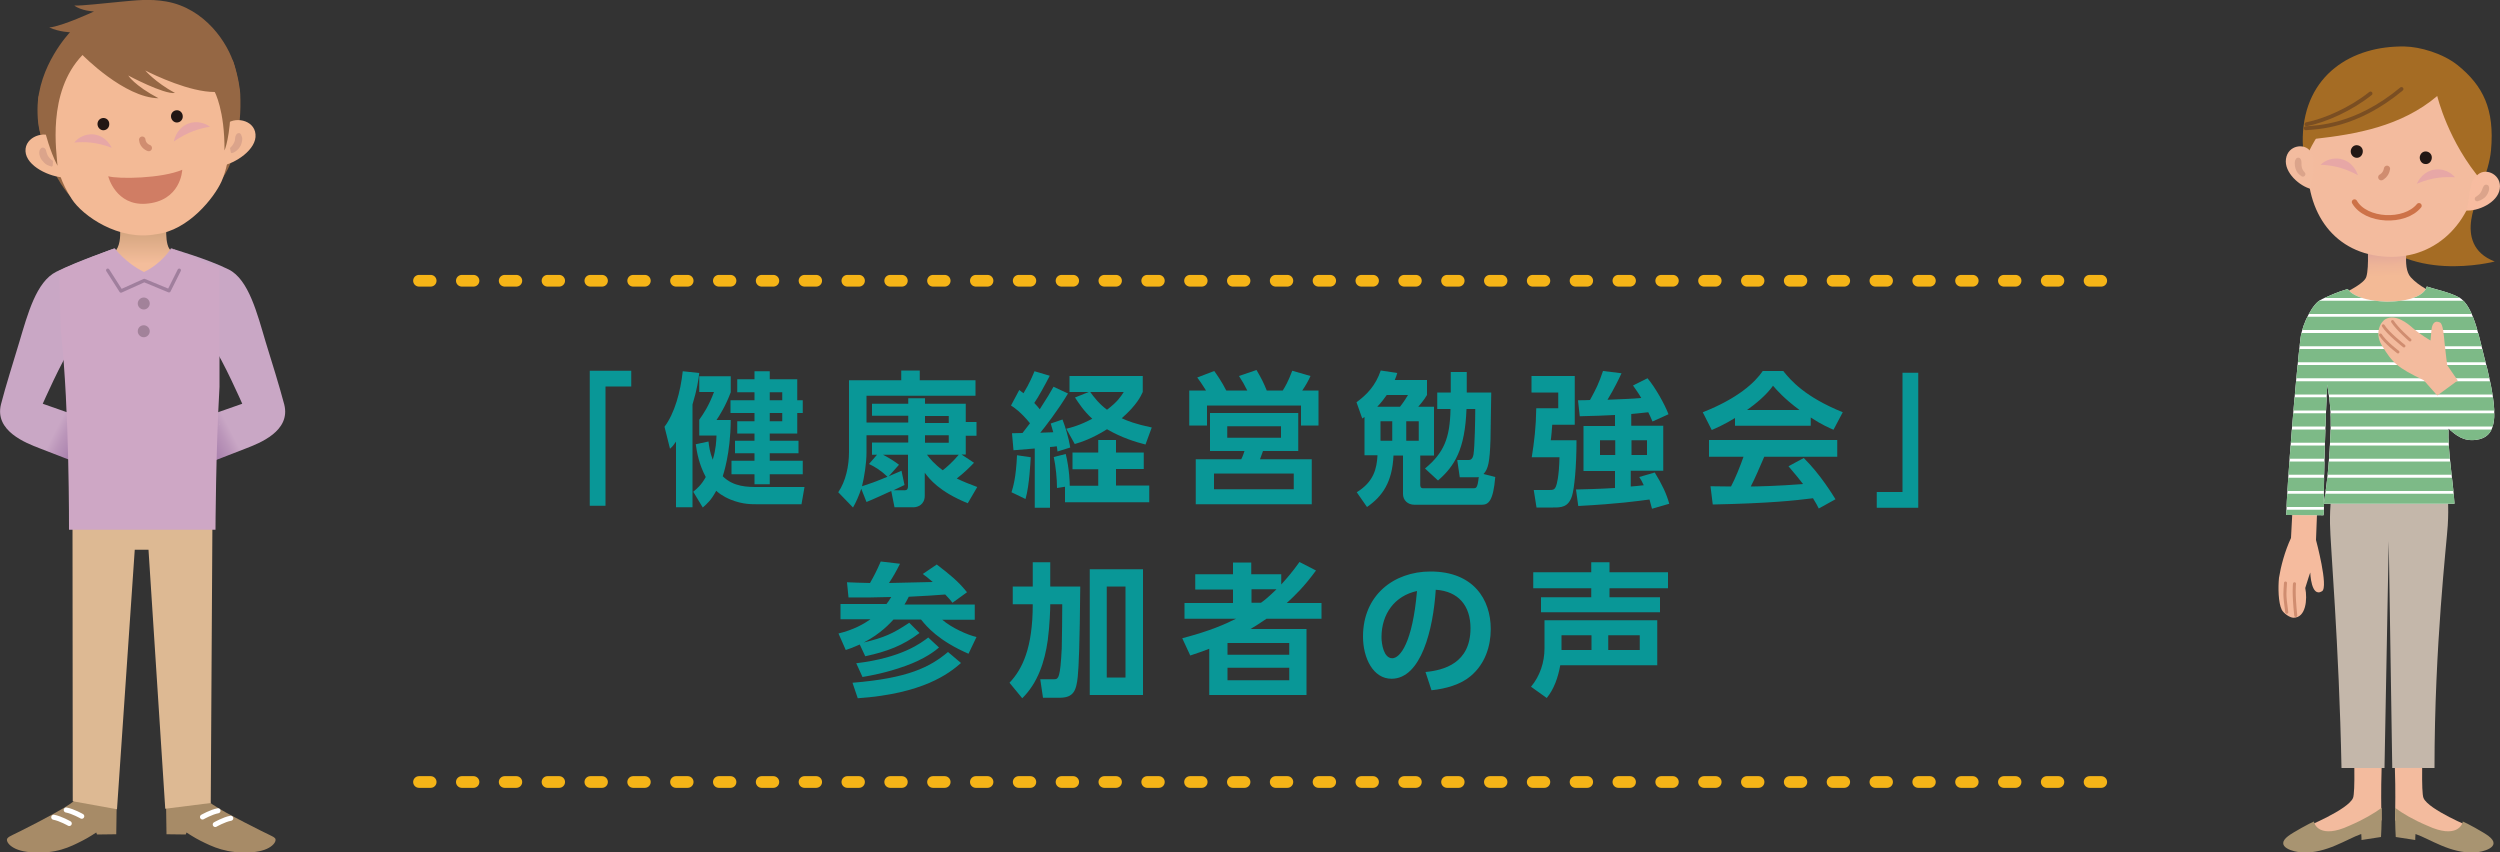 <?xml version="1.0" encoding="utf-8"?>
<!-- Generator: Adobe Illustrator 28.0.0, SVG Export Plug-In . SVG Version: 6.00 Build 0)  -->
<svg version="1.1" id="レイヤー_1" xmlns="http://www.w3.org/2000/svg" xmlns:xlink="http://www.w3.org/1999/xlink" x="0px"
	 y="0px" viewBox="0 0 1000 341" style="enable-background:new 0 0 1000 341;" xml:space="preserve">
<rect x="0" y="0" width="1000" height="341" fill="#333333" stroke="none"/>
<style type="text/css">
	.st0{fill:url(#SVGID_1_);}
	.st1{fill:url(#SVGID_00000080191091360083063840000016561433783168605095_);}
	.st2{fill:#A78B67;}
	.st3{fill:none;stroke:#FFFFFF;stroke-width:2.021;stroke-linecap:round;stroke-linejoin:round;stroke-miterlimit:10;}
	.st4{fill:#DDB993;}
	.st5{fill:url(#SVGID_00000067205937708951409890000018332744284471092610_);}
	.st6{fill:#CEA7C5;}
	.st7{fill:#A2829A;}
	.st8{fill:none;stroke:#A07F9D;stroke-width:1.365;stroke-linecap:round;stroke-linejoin:round;stroke-miterlimit:10;}
	.st9{fill:#C9A7C5;}
	.st10{fill:#956744;}
	.st11{fill:#F3BA96;}
	.st12{fill:#DBA48B;}
	.st13{fill:none;stroke:#D08D70;stroke-width:2.59;stroke-linecap:round;stroke-linejoin:round;}
	.st14{fill:#221714;}
	.st15{fill:#E7A7A6;}
	.st16{fill:#D07D64;}
	.st17{fill:#A56C24;}
	.st18{fill:#F5BB9E;}
	.st19{fill:none;stroke:#D08D70;stroke-width:1.218;stroke-linecap:round;stroke-linejoin:round;}
	.st20{fill:#F3BB9E;}
	.st21{fill:#A89471;}
	.st22{fill:url(#SVGID_00000118371102153088977360000012205246210333947548_);}
	.st23{fill:#C4B7AA;}
	.st24{clip-path:url(#SVGID_00000136376106263817293010000001971581403481984397_);}
	.st25{fill:#FFFFFF;}
	.st26{fill:#7DBA87;}
	.st27{fill:none;stroke:#D08D70;stroke-width:1.165;stroke-linecap:round;stroke-linejoin:round;}
	.st28{fill:none;stroke:#7A4E22;stroke-width:1.556;stroke-linecap:round;stroke-linejoin:round;stroke-miterlimit:10;}
	.st29{fill:none;stroke:#D08D70;stroke-width:2.482;stroke-linecap:round;stroke-linejoin:round;}
	.st30{fill:#F3BC9F;}
	.st31{fill:#F7BCA0;}
	.st32{fill:none;stroke:#CD7248;stroke-width:2.157;stroke-linecap:round;stroke-linejoin:round;stroke-miterlimit:10;}
	.st33{fill:#099797;}
	
		.st34{fill:none;stroke:#F5B417;stroke-width:4.673;stroke-linecap:round;stroke-linejoin:round;stroke-miterlimit:10;stroke-dasharray:4.673,12.461;}
</style>
<g>
	<g>
		<g>
			<g>
				<g>
					
						<linearGradient id="SVGID_1_" gradientUnits="userSpaceOnUse" x1="-1553.746" y1="40.898" x2="-1563.977" y2="33.509" gradientTransform="matrix(-0.989 -0.149 -0.149 0.989 -1464.515 -123.108)">
						<stop  offset="0" style="stop-color:#A87FAC"/>
						<stop  offset="0.293" style="stop-color:#AD85B0"/>
						<stop  offset="0.694" style="stop-color:#BB96BA"/>
						<stop  offset="1" style="stop-color:#C9A7C5"/>
					</linearGradient>
					<path class="st0" d="M106.3,136.9c-3.4-11.4-6.8-25.1-14.8-29.1c-8.6-4.3-22.5-8.2-23.1-8.5c0,0,16.8,7.4,16.6,38.8
						c4.2,5.9,11.9,23.4,11.9,23.4l-17.4,6.1L78.7,187c0,0,4.7-1.8,19.6-7.6c5.4-2.1,18.1-6.9,15.4-17.6
						C111.8,154.6,108.6,144.3,106.3,136.9z"/>
				</g>
				<g>
					
						<linearGradient id="SVGID_00000000209823524507406290000004846812315936401064_" gradientUnits="userSpaceOnUse" x1="54.322" y1="282.984" x2="44.144" y2="275.633" gradientTransform="matrix(0.989 -0.149 0.149 0.989 -47.485 -123.108)">
						<stop  offset="0" style="stop-color:#A87FAC"/>
						<stop  offset="0.293" style="stop-color:#AD85B0"/>
						<stop  offset="0.694" style="stop-color:#BB96BA"/>
						<stop  offset="1" style="stop-color:#C9A7C5"/>
					</linearGradient>
					<path style="fill:url(#SVGID_00000000209823524507406290000004846812315936401064_);" d="M7.7,136.9
						c3.4-11.4,6.8-24.2,14.8-28.2c8.6-4.3,22.8-9.1,23.4-9.4c0,0-17.2,7.5-16.9,38.8c-4.2,5.9-11.9,23.4-11.9,23.4l17.4,6.1
						l0.9,19.3c0,0-4.7-1.8-19.6-7.6c-5.4-2.1-18.1-6.9-15.4-17.6C2.2,154.6,5.5,144.3,7.7,136.9z"/>
				</g>
				<g>
					<path class="st2" d="M110,335.3c-1-1-0.9-0.5-11.9-6.2c-5.8-3-10.1-5.3-13.2-7.4c-1.8-1.3-3.1-2.4-3.1-2.4l-0.2,0
						c-2.5-2.1-3.7-4-4.3-6.4l-11,0.5l0.3,20.3l7.7,0.1l0.3-0.8c0,0,3.2,2.1,5.4,3.2c5,2.5,10.7,5.4,20.8,4.7
						C108.9,340.3,111,336.3,110,335.3z"/>
					<g>
						<path class="st3" d="M81,326.8c0,0,3.5-2,6.2-2.5"/>
						<path class="st3" d="M86.1,329.8c0,0,3.5-2,6.2-2.5"/>
					</g>
					<path class="st2" d="M35.7,312.8c-0.6,2.4-1.9,4.4-4.3,6.4l-0.3,0c0,0-2.4,2.1-5.3,3.8c0.1,0,0.1,0,0.2-0.1
						c-2.9,1.7-6.5,3.7-11.1,6.1C3.8,334.8,4,334.2,3,335.3c-1,1,1.1,5,9.3,5.6c10.1,0.8,15.7-2.1,20.8-4.7c2.2-1.1,5.4-3.2,5.4-3.2
						l0.3,0.8l7.7-0.1l0.3-20.3L35.7,312.8z"/>
					<g>
						<path class="st3" d="M32.7,326.5c0,0-3.5-2-6.2-2.5"/>
						<path class="st3" d="M27.7,329.4c0,0-3.5-2-6.2-2.5"/>
					</g>
					<polygon class="st4" points="29,203.3 29.1,320.5 46.8,323.7 53.9,219.9 59.4,219.9 66.1,323.5 84.3,321.2 85,203.4 					"/>
				</g>
				
					<linearGradient id="SVGID_00000111155969954822193900000011319960612582041783_" gradientUnits="userSpaceOnUse" x1="57.28" y1="92.388" x2="57.28" y2="105.46">
					<stop  offset="0" style="stop-color:#D3A57F"/>
					<stop  offset="1" style="stop-color:#F4BD9B"/>
				</linearGradient>
				<path style="fill:url(#SVGID_00000111155969954822193900000011319960612582041783_);" d="M47.6,88.6c0,0,2.9,13.3-5.6,13.9
					c2.2,5.9,2.5,14,16.8,14c10.2,0,13.8-13.2,13.8-13.2s-2.5-2.2-4-3c-3.1-1.5-1.9-12.2-1.9-12.2L47.6,88.6z"/>
				<path class="st6" d="M86.5,106.9c-5.3-2.5-13.3-5.5-18.1-7.6c-0.1,0.3-3.7,6.1-10.8,9.5c-7.5-3.7-11.7-9.5-11.7-9.5
					s-15.1,5.5-22.2,9c0,0,0.5,25.1,0.7,24.9c3.4,30.4,3.2,78.7,3.2,78.7l58.6,0c0,0,0.1-31,1.6-57.2v-47.2
					C87.4,107.4,86.9,107.1,86.5,106.9z"/>
				<path class="st7" d="M55.1,121.4c0,1.3,1.1,2.4,2.4,2.4c1.3,0,2.4-1.1,2.4-2.4c0-1.3-1.1-2.4-2.4-2.4
					C56.2,119,55.1,120.1,55.1,121.4z"/>
				<path class="st7" d="M55.1,132.5c0,1.3,1.1,2.4,2.4,2.4c1.3,0,2.4-1.1,2.4-2.4c0-1.3-1.1-2.4-2.4-2.4
					C56.2,130.1,55.1,131.1,55.1,132.5z"/>
				<polyline class="st8" points="71.7,108.1 67.6,116.3 57.7,112.2 48.4,116.4 43.1,108.1 				"/>
				<polygon class="st9" points="87.8,169.4 87.5,169.7 87.8,170 				"/>
			</g>
			<g>
				<g>
					<path class="st10" d="M96.1,37.6c0.3,7.4-0.2,12.4-1.7,19.8c-2.3,11.9-7,15.6-7,15.6s5.5-10.8,2.9-37.8
						c-0.7-7.8,1.7-14.4,3.1-10.3C95.3,30.5,96.1,36.2,96.1,37.6z"/>
					<path class="st10" d="M15.5,49.4c0.3,4.9,3,12.7,6.3,19.5c3.2,6.7,7.4,10.8,7.4,10.8s-5.6-7-10.9-33
						C16.2,36.4,14.5,33.3,15.5,49.4z"/>
					<g>
						<path class="st11" d="M90.1,50.1c3.2-3.7,11.6-2.4,12.1,3.6c0.6,6-8.1,11.8-13.9,12.7c1-3.2-0.1-4.2-0.4-9.2
							C87.8,53.6,88.1,52.5,90.1,50.1z"/>
						<path class="st12" d="M96.4,53.8c0.1,0.1,0.1,0.1,0.1,0.2c0,0.1,0.1,0.2,0.1,0.3c0.1,0.2,0.1,0.4,0.2,0.5
							c0.1,0.4,0.1,0.8,0.1,1.1c-0.1,0.8-0.3,1.6-0.6,2.3c-0.4,0.7-0.8,1.3-1.4,1.8c-0.3,0.3-0.6,0.5-0.9,0.7
							c-0.2,0.1-0.3,0.2-0.5,0.3c-0.1,0-0.2,0.1-0.3,0.1c-0.1,0-0.2,0.1-0.3,0.1c-0.3,0.1-0.5,0-0.6-0.3c0,0,0-0.1,0-0.1L92,59.2
							c0,0,0.1-0.1,0.1-0.1l0.1-0.1c0.1-0.1,0.2-0.2,0.3-0.3c0.2-0.2,0.3-0.4,0.5-0.6c0.3-0.4,0.5-0.8,0.7-1.2
							c0.2-0.4,0.3-0.8,0.3-1.3c0-0.2,0.1-0.4,0.1-0.7c0-0.1,0-0.2,0.1-0.4c0-0.1,0-0.1,0.1-0.2c0-0.1,0-0.2,0.1-0.2l0,0
							c0.2-0.7,0.9-1,1.6-0.8C96.1,53.5,96.3,53.6,96.4,53.8z"/>
					</g>
					<g>
						<path class="st11" d="M21.7,55.2c-3.7-3.2-11.8-0.6-11.5,5.3c0.3,6,9.8,10.4,15.7,10.5c-1.4-3-0.5-4.2-1-9.2
							C24.5,58.4,24,57.3,21.7,55.2z"/>
						<path class="st12" d="M16,59.8c0,0.1-0.1,0.1-0.1,0.2c0,0.1-0.1,0.2-0.1,0.3c0,0.2-0.1,0.4-0.1,0.6c0,0.4,0,0.8,0.1,1.1
							c0.2,0.8,0.5,1.5,1,2.1c0.5,0.6,1,1.2,1.6,1.6c0.3,0.2,0.6,0.4,1,0.5c0.2,0.1,0.3,0.1,0.5,0.2c0.1,0,0.2,0.1,0.3,0.1
							c0.1,0,0.2,0,0.3,0.1c0.3,0.1,0.5-0.1,0.6-0.4c0,0,0-0.1,0-0.1l0.1-1.7c0,0-0.1-0.1-0.1-0.1l-0.1-0.1
							c-0.1-0.1-0.2-0.1-0.3-0.2c-0.2-0.2-0.4-0.3-0.6-0.5c-0.3-0.3-0.6-0.7-0.9-1.1c-0.2-0.4-0.4-0.8-0.5-1.2
							c-0.1-0.2-0.1-0.4-0.2-0.7c0-0.1-0.1-0.2-0.1-0.4c0-0.1,0-0.1-0.1-0.2c0-0.1-0.1-0.2-0.1-0.2l0,0c-0.3-0.6-1.1-0.9-1.7-0.5
							C16.3,59.5,16.1,59.6,16,59.8z"/>
					</g>
					<path class="st11" d="M21.4,60.7c2.1,8.2,2.9,12,7.3,18.9c4.3,6.7,18.8,16.9,33.7,14.1C75.4,92.2,85.7,79,88.6,72.6
						c4-9,3.5-21.1,3.5-21.1s-3.1-6.5-3.7-10.4c-4.2-23.9-14.9-32-31.3-29.9c-18.2,2.3-31.3,7.2-37.6,15.8
						C19.2,37.8,20.8,58.5,21.4,60.7z"/>
					<path class="st13" d="M56.9,55.9c0.2,2.5,2.6,3.3,2.6,3.3"/>
					<path class="st10" d="M58.1,28.2c4,2,17.8,8.6,27.8,8.6c0,0,4,7.3,3.9,23.4c0,0,2.4-5.5,2.5-18.6c0-1.2,2.9,0.7,3.5,1.1
						c0.1-1.9,0.7-6.6-2-16.4C91.2,17.1,81.9,3.3,66.5,0.6c-6.8-1.2-12.7-0.4-18.3,0.1c-6.9,0.6-15.5,1.7-18.5,1.5
						c2.9,2.2,7.9,2.4,7.9,2.4S24.9,10.5,19.7,11c4.1,1.8,8.3,1.9,8.3,1.9S15.1,26.3,15,43.7c0,5.8,0.7,8.3,1.3,10.2
						c1.9-1.2,1.8-1,1.8-1s1.7,7.2,4.9,13.4c-0.3-5.1-4.4-29.3,10-44.3c0,0,16.7,17.1,30.4,17.3c-9.8-5.2-12.1-9.1-12.1-9.1
						s14.2,7.6,18.7,7C62.1,32.9,58.1,28.2,58.1,28.2z"/>
					<g>
						<path class="st14" d="M73.1,46.4c0.1,1.4-0.9,2.5-2.2,2.6c-1.3,0.1-2.4-1-2.5-2.3c-0.1-1.4,0.9-2.5,2.2-2.6
							C71.9,44,73,45,73.1,46.4z"/>
					</g>
					<g>
						<path class="st14" d="M43.7,49.5c0.1,1.4-0.9,2.5-2.2,2.6c-1.3,0.1-2.4-1-2.5-2.3c-0.1-1.4,0.9-2.5,2.2-2.6
							C42.6,47.1,43.7,48.2,43.7,49.5z"/>
					</g>
					<path class="st15" d="M84,50.7c-4.7-3.5-12.6-2.2-14.5,5.9C75.4,52.6,79.8,51.4,84,50.7z"/>
					<path class="st15" d="M29.7,57c3.6-4.4,11.3-5,15,2.1C38.2,56.7,33.8,56.7,29.7,57z"/>
				</g>
				<path class="st16" d="M43.3,70.5c0,0.3,3.1,11.8,15,11c14-1,14.6-13.3,14.6-13.6C64.8,71.4,47.5,71.7,43.3,70.5z"/>
			</g>
		</g>
		<g>
			<g>
				<path class="st17" d="M992.5,76.5c0,0-12.5,21.3,5.4,28.1c0,0-36.4,9.6-52.5-14.5L992.5,76.5z"/>
			</g>
			<g>
				<g>
					<path class="st18" d="M927,200.4l-0.6,15.6c0,0,5.1,18.9,2.4,20.5c-4.4,2.7-4.7-7.5-4.7-7.5s-1,2.8-2,6.2
						c0.9,4.5,0.3,11.9-4.7,11.9c-1.5,0-4-1.8-4.7-3.2c-1.4-2.8-1.5-9-1.1-12.8c0.7-4.4,2.3-10.6,4.8-15.9l0.8-15.2L927,200.4z"/>
					<path class="st19" d="M917.8,233.5c0,0-0.5,3.4,0.5,12.7"/>
					<path class="st19" d="M914.2,233.2c-0.2,4-0.6,3.8,0.5,11.7"/>
				</g>
				<path class="st20" d="M939.5,256.7c0,0,3.6,58,1.7,62.5c-2,4.7-19.1,11.7-19.1,11.7s-1.3,4.7,2.7,5.9c9.2,2.8,27.8-8.7,27.8-8.7
					s-0.2-7.4-0.1-14.5c0.4-20.2,0.7-23.1,1.1-56.4L939.5,256.7z"/>
				<g>
					<g>
						<path class="st21" d="M939.7,330.3c-11.7,5.4-14.1-0.6-14.1-1.7c-1.4,0.5-8.5,4.4-10.3,5.8c-5.8,4.4,2.4,6.5,5.7,6.6
							c9.6,0.4,17.7-5.4,23.5-7.4c0.1,0.4,0.1,2.4,0.1,2.4l7.8-1.2c0,0,0.3-4.4,0.3-11.7C949.7,325.3,945.3,327.9,939.7,330.3z"/>
					</g>
				</g>
				<path class="st20" d="M971.1,256.7c0,0-3.6,58-1.7,62.5c2,4.7,19.1,11.7,19.1,11.7s1.3,4.7-2.7,5.9c-9.2,2.8-27.8-8.7-27.8-8.7
					s0.2-7.4,0.1-14.5c-0.4-20.2-0.7-23.1-1.1-56.4L971.1,256.7z"/>
				<g>
					<g>
						<path class="st21" d="M971,330.3c11.7,5.4,14.1-0.6,14.1-1.7c1.4,0.5,8.5,4.4,10.3,5.8c5.8,4.4-2.4,6.5-5.7,6.6
							c-9.6,0.4-17.7-5.4-23.5-7.4c-0.1,0.4-0.1,2.4-0.1,2.4l-7.8-1.2c0,0-0.3-4.4-0.3-11.7C960.9,325.3,965.3,327.9,971,330.3z"/>
					</g>
				</g>
				
					<linearGradient id="SVGID_00000098191445077189049170000006295741400804569008_" gradientUnits="userSpaceOnUse" x1="783.303" y1="110.52" x2="783.846" y2="94.197" gradientTransform="matrix(-1 0 0 1 1739.016 0)">
					<stop  offset="0" style="stop-color:#F3BA96"/>
					<stop  offset="0.272" style="stop-color:#EEB497"/>
					<stop  offset="0.63" style="stop-color:#E0A59A"/>
					<stop  offset="1" style="stop-color:#CD909D"/>
				</linearGradient>
				<path style="fill:url(#SVGID_00000098191445077189049170000006295741400804569008_);" d="M964.3,110.9c-3.7-4-0.8-15.6-0.8-15.6
					l-16.6,0.6c0,0,0.9,10.9-0.4,14.9c-0.9,2.6-7,5.5-8.9,6.5c2.1,2.9,4.6,7.2,19.1,7.3c11,0.1,15.5-3.6,17.6-7.1
					C972.9,117,967.4,114.4,964.3,110.9z"/>
				<path class="st23" d="M932,209.5c-0.2-13.2,2.7-26.8,2.7-26.8h42.8c0,0,2.5,12.9,1.6,27.5c-0.4,6.8-5.3,48-5.3,97
					c-12-0.1-16.9,0-16.9,0l-1.4-90.8l0,0l-1.7,90.8c0,0-9.5,0-17.2,0C935.6,257.2,932.1,218.1,932,209.5z"/>
				<g>
					<defs>
						<path id="SVGID_00000091701894758444855030000005540439067916823693_" d="M994.9,147.5c-3-10.9-5.1-25.3-11.4-28.6
							c-3.9-2.1-9.6-3.2-12.8-4.3c0,0-0.5,5.8-15.8,6.1c-13.6-0.5-15.8-5.1-15.8-5.1c-3.9,1.1-7.4,2.7-10.2,4
							c-0.1,0-0.2,0.1-0.3,0.2c0,0,0,0,0,0c-3.2,1.1-7.6,9.3-8.4,15.4c-1.9,15.5-5.5,59.5-5.7,70.8l14.9,0.1c0,0,0.2-0.5,0.2-4.6
							h52.2c-0.5-8.6-2.7-20.8-2.4-30c3.1,2.6,5.9,5.2,11.3,4.4c3.3-0.5,5.3-2.2,6.2-4.8C998.7,166.1,997.4,158.1,994.9,147.5z
							 M932.2,173.2c-0.4,9.4-1,17.7-2.7,28.3c0.1-12.5,0.6-32.3,1.4-47.7C931.7,159.4,932.6,163.8,932.2,173.2z"/>
					</defs>
					<clipPath id="SVGID_00000036244575847246143180000013129972687373593755_">
						<use xlink:href="#SVGID_00000091701894758444855030000005540439067916823693_"  style="overflow:visible;"/>
					</clipPath>
					<g style="clip-path:url(#SVGID_00000036244575847246143180000013129972687373593755_);">
						<g>
							<g>
								<g>
									<rect x="909.9" y="113.4" class="st25" width="107.8" height="101.1"/>
									<g>
										<rect x="909.2" y="113.9" class="st26" width="109.5" height="5.3"/>
										<rect x="909.2" y="120.3" class="st26" width="109.5" height="5.3"/>
										<rect x="909.2" y="126.7" class="st26" width="109.5" height="5.3"/>
										<rect x="909.2" y="133.2" class="st26" width="109.5" height="5.3"/>
										<rect x="909.2" y="139.6" class="st26" width="109.5" height="5.3"/>
										<rect x="909.2" y="146" class="st26" width="109.5" height="5.3"/>
										<rect x="909.2" y="152.5" class="st26" width="109.5" height="5.3"/>
										<rect x="909.2" y="158.9" class="st26" width="109.5" height="5.3"/>
										<rect x="909.2" y="165.3" class="st26" width="109.5" height="5.3"/>
										<rect x="909.2" y="171.8" class="st26" width="109.5" height="5.3"/>
										<rect x="909.2" y="178.2" class="st26" width="109.5" height="5.3"/>
										<rect x="909.2" y="184.6" class="st26" width="109.5" height="5.3"/>
										<rect x="909.2" y="191.1" class="st26" width="109.5" height="5.3"/>
										<rect x="909.2" y="197.5" class="st26" width="109.5" height="5.3"/>
										<rect x="909.2" y="203.9" class="st26" width="109.5" height="5.3"/>
										<rect x="909.2" y="210.4" class="st26" width="109.5" height="5.3"/>
									</g>
								</g>
							</g>
						</g>
					</g>
				</g>
				<g>
					<g>
						<g>
							<path class="st20" d="M983.1,152.2l-4.2-6.1c0,0-0.6-4.1-1-8.3c-0.4-4.1-0.7-8.2-1.9-8.8c-2.3-1.1-3.2,0.8-3.4,2.9
								c-0.2,2.2-0.4,4.3-0.4,4.3s-4-2.3-7.1-5c-2-1.8-6.8-5.7-10.8-3.6c-2,1-4.6,5.5-1.6,10.5c4.3,7.1,6.2,8.9,16.8,14l5.4,6.1
								L983.1,152.2z"/>
							<path class="st27" d="M964,136c0,0-5-4.3-7-7.4"/>
							<path class="st27" d="M961.6,138.4c0,0-6.4-5-8.3-8.1"/>
							<path class="st27" d="M959.2,140.8c0,0-5-3.7-7-6.8"/>
						</g>
					</g>
				</g>
			</g>
			<g>
				<path class="st20" d="M923.1,62.8c-1.2,23,11.2,38.9,31.5,39.9c20.3,1.1,35.8-14.6,37-37.6c1.2-23-12.4-42.9-32.7-43.9
					C938.7,20.2,924.3,39.9,923.1,62.8z"/>
				<path class="st17" d="M974.9,38.4c0,0,4.3,18.4,18.1,34.3c1.2-2.2,3-8.2,3.4-12.5c1.5-16.6-3.2-25.9-13.3-34.1
					c-6-4.8-15.2-7.4-21.2-7.5c-21.1-0.4-40.1,11.3-40.8,36.2c-0.1,2.6,0.3,5.9,0.3,7.1c0.4,0.5,1.4,1,1.5,0.4
					c0.2-1.3,3.5-7.1,3.5-6.8C942.2,53.7,960.5,50.6,974.9,38.4z"/>
				<path class="st15" d="M982,70.9c-3.8-4.4-11.7-4.8-15.3,2.6C973.2,70.8,977.8,70.7,982,70.9z"/>
				<path class="st28" d="M948.2,37.4c-7.9,6.3-18.1,10.8-25.6,12.3"/>
				<path class="st28" d="M960.6,35.6c-18.3,15.2-33.8,15.3-38.3,15.7"/>
				<path class="st29" d="M954.8,67.5c-0.4,2.5-2.3,3.4-2.3,3.4"/>
				<path class="st15" d="M928.2,65.9c4.2-4,12.2-3.6,15,4.2C936.9,66.7,932.4,66.1,928.2,65.9z"/>
				<g>
					<path class="st14" d="M945.1,60.9c-0.2,1.4-1.3,2.4-2.7,2.2c-1.3-0.2-2.2-1.4-2.1-2.8c0.2-1.4,1.3-2.4,2.7-2.2
						C944.4,58.3,945.3,59.5,945.1,60.9z"/>
					<path class="st14" d="M972.7,63.4c-0.2,1.4-1.3,2.4-2.7,2.2c-1.3-0.1-2.2-1.4-2.1-2.8c0.2-1.4,1.3-2.4,2.7-2.2
						C972,60.8,972.9,62,972.7,63.4z"/>
				</g>
				<g>
					<path class="st30" d="M924.2,60.6c-2.3-3.5-9-2.6-9.8,2.9c-0.9,5.5,5.6,11.1,10.1,12.1c-0.6-2.9,0.9-3.8,0.9-8.5
						C925.4,62.8,925.6,63.1,924.2,60.6z"/>
					<path class="st12" d="M920.5,64.2c0.1,0.5,0.1,0.9,0.1,1.4c0,0.4,0,0.8,0.1,1.2c0.1,0.4,0.2,0.8,0.4,1.1
						c0.1,0.2,0.2,0.4,0.3,0.5c0.1,0.1,0.1,0.2,0.2,0.2l0.1,0.1l0,0.1c0,0,0,0,0,0c0.5,0.3,0.6,1,0.3,1.4c-0.3,0.5-1,0.6-1.4,0.3
						l-0.1-0.1l-0.1-0.1c-0.1,0-0.1-0.1-0.2-0.1c-0.1-0.1-0.3-0.2-0.4-0.3c-0.2-0.2-0.5-0.5-0.7-0.7c-0.4-0.5-0.7-1.1-0.9-1.8
						c-0.2-0.6-0.3-1.3-0.3-2c0-0.3,0-0.7,0.1-1c0-0.2,0.1-0.3,0.2-0.5c0-0.1,0.1-0.2,0.1-0.2c0-0.1,0.1-0.1,0.1-0.2
						c0.4-0.5,1.1-0.6,1.6-0.2C920.3,63.7,920.5,64,920.5,64.2L920.5,64.2z"/>
				</g>
				<g>
					<path class="st31" d="M991.3,69.7c3.3-2.7,9.5,0.3,8.6,5.9c-0.9,5.6-8.9,9-13.6,8.6c1.5-2.7,0.8-3.9,1.8-8.5
						C988.7,72.4,989.2,71.5,991.3,69.7z"/>
					<path class="st12" d="M995.5,74.5c0.2,0.6,0.2,1.3,0,1.9c-0.2,0.6-0.5,1.3-0.9,1.8c-0.4,0.6-0.9,1-1.5,1.4
						c-0.3,0.2-0.6,0.3-0.9,0.5c-0.2,0.1-0.3,0.1-0.5,0.2c-0.1,0-0.2,0-0.3,0.1l-0.3,0.1c-0.5,0.1-1.1-0.2-1.2-0.7
						c-0.1-0.5,0.2-1.1,0.7-1.2c0,0,0.1,0,0.1-0.1l0.1-0.1c0.1-0.1,0.2-0.1,0.3-0.2c0.2-0.1,0.3-0.3,0.5-0.4c0.3-0.3,0.6-0.6,0.8-1
						c0.2-0.4,0.4-0.7,0.5-1.1c0.1-0.4,0.3-0.8,0.6-1.3l0,0c0.3-0.5,1-0.7,1.5-0.4C995.3,74.1,995.4,74.3,995.5,74.5z"/>
				</g>
				<g>
					<path class="st32" d="M967.6,82.3c-5.7,7-21.3,6.3-25.8-1.5"/>
				</g>
			</g>
		</g>
	</g>
	<g>
		<g>
			<path class="st33" d="M235.9,148.3h16.6v6.3h-10.3v47.7h-6.3V148.3z"/>
			<path class="st33" d="M270.5,176.5c-1.1,1.6-1.4,2-2.5,3l-2.2-8.8c4-5.3,6.4-13.9,7.3-22.2l6.6,0.7c-0.3,2.5-0.9,6.7-2.7,12.6
				v41.1h-6.6V176.5z M283.4,176.6c0.2,1.8,0.5,4.2,1.7,7.3c1.3-4.3,1.4-7.4,1.5-9.7h-6.9v-6.3c1.7-2.4,3.8-5.5,5.9-11.1h-5.9v-6.3
				h12.6v6.4c-2,5.4-4.6,9.5-5.7,11.1h5.7c-0.1,13.8-3.1,22-3.2,22.5c4.3,4.3,10,4.3,14.1,4.3h18.6l-1.2,6.9h-17.2
				c-2.7,0-6.2,0.1-11-1.8c-3.3-1.3-5.6-3.2-5.9-3.6c-2.1,3.9-3.7,5.2-5.4,6.7l-3.8-6.3c1.5-1.3,3.2-2.6,5-5.9
				c-2.7-5.1-3.5-9.6-4-13.1L283.4,176.6z M301.8,148.5h6.1v3.2h11v8.4h2.2v5.1h-2.2v8.2h-11v2.9h11.5v5h-11.5v3h13.2v5.4h-13.2v4
				h-6.1v-4h-9.2v-5.4h9.2v-3h-7.8v-5h7.8v-2.9h-6.9v-4.9h6.9v-3.3h-9.6v-5.1h9.6v-3.2h-6.9v-5.2h6.9V148.5z M307.9,156.9v3.2h5
				v-3.2H307.9z M307.9,165.2v3.3h5v-3.3H307.9z"/>
			<path class="st33" d="M344.5,195.5c-0.8,2.4-2.1,5.5-3.3,7.5l-5.9-6.1c3-4.4,4.3-10.5,4.3-16.1v-28.7h20.9v-3.9h7.4v3.9h22.3v6.2
				h-43.6v10.7h16.7v-2.7h-14.5v-4.8h14.5v-2.2h6.7v2.2h16.3v7.3h4.3v5.5h-4.3v7.5h-1.7l5,3.3c-1.2,1.3-4,4.1-6.9,6.3
				c2.9,1.4,5.3,2.3,8.2,3.4l-3.8,6.5c-11.5-4.7-15.3-9.7-17.2-12.2v9.2c0,3.6-2.9,4.6-4.4,4.6h-7.7l-1.3-6.5
				c-1.6,0.7-6,2.8-9.9,4.4L344.5,195.5z M346.6,181c0,4.3-0.9,9.9-1.8,13.5c3.6-1.2,4.1-1.3,10.2-3.8c-2.5-2.4-5-4-7.4-5.1l3.2-3.7
				h-2V177h14.5v-2.9h-16.7V181z M361.8,194c-0.4,0.2-2.9,1.4-4.4,2.1h4.5c1,0,1.3-0.6,1.3-1.6v-12.6h-10c2,1,4.6,2.6,6.4,4
				l-4.1,4.6c2.4-1,3.8-1.6,5.1-2.2L361.8,194z M370,169.2h9.5v-2.8H370V169.2z M370,177.1h9.5v-3H370V177.1z M370.8,181.9
				c1.2,1.6,2.9,3.7,6.3,6.2c1.1-0.8,4-3.3,6.4-6.2H370.8z"/>
			<path class="st33" d="M404.8,173.3c0.9,0,3.2-0.1,4.2-0.1c1.8-2.3,2.5-3.3,3-3.9c-3.6-4.4-6.3-6.3-7.6-7.1l3.3-6.2
				c1.2,0.9,1.3,1,1.7,1.3c2.5-4.1,3.8-7.4,4.4-8.8l6.1,1.8c-1.9,3.7-4.6,8.6-6.2,10.9c1,1,1.5,1.6,2.2,2.5c2.9-4.5,4.3-6.8,5.5-9
				l5.8,2.7c-3.9,6.6-9.6,13.9-11.1,15.7c0.6,0,1.1-0.1,5.2-0.2c-0.6-2-0.7-2.4-1-3.5l4.7-1.6c1.2,3.2,2.4,7,3.1,11.2l-5.1,1.6
				c-0.1-1.1-0.2-1.5-0.3-2.1c-0.4,0.1-2.2,0.3-2.7,0.3v24.3h-6.1v-23.7c-0.9,0.1-8.4,0.7-8.5,0.7L404.8,173.3z M412.3,182.9
				c-0.1,1.2-0.5,11.3-2.1,16.7l-5.6-2.7c0.6-2,1.8-5.6,2.2-14.8L412.3,182.9z M426,194.7l-3.2,0.5c0-3.6-0.5-8.8-1.3-12.4l4.8-1.2
				c1.5,6.2,1.6,11.6,1.6,12.7h11.4v-6.6H429V181h10.3v-5h7.1v5h11.1v6.6h-11.1v6.6h13.3v6.7H426V194.7z M435.5,156.8h-7.7v-6.4
				h29.3v6.4c-0.8,1.7-2.3,5.1-8.4,10.5c2.4,1.1,5.4,2.3,12,3.7l-2.5,6.8c-4-1-9.5-2.7-15.4-6.1c-5.9,3.7-10.4,5.2-12.9,5.9
				l-3.4-6.1c2.1-0.5,5.5-1.4,10.4-4c-3.6-3.3-5.5-6.4-6.9-8.5L435.5,156.8z M436.1,156.8c1.5,2.1,3.5,4.7,6.7,7.1
				c4.2-3.2,5.4-5.1,6.7-7.1H436.1z"/>
			<path class="st33" d="M498.9,156.2c-1.2-2.4-1.8-3.5-3.3-5.8l7-2.4c2.2,3.8,2.7,4.8,4.1,8.2h6.4c0.9-1.4,2.2-3.6,3.8-7.9l7.3,2.1
				c-0.8,1.8-2.1,4.1-3.3,5.8h6.5v14h-7v-8h-37.6v8h-7.1v-14h6.7c-0.4-0.6-1.7-2.8-3.5-5.2l6.8-2.6c1.4,2,2.9,4.1,4.8,7.8H498.9z
				 M519.3,180.4h-14.1c-0.2,0.5-1,2.8-1.2,3.3h20.7v18h-46.4v-18h18.2c0.8-1.6,1-2.5,1.3-3.3H484v-15.2h35.3V180.4z M517.5,189.4
				h-31.9v6.3h31.9V189.4z M512.4,170.5h-21.5v4.6h21.5V170.5z"/>
			<path class="st33" d="M596.5,157c-0.1,2.7-0.2,15.8-0.3,18.8c-0.3,9-0.9,11.8-2.8,13.8l4.7,1.2c-0.8,9.6-2.7,11.1-5.4,11.1h-26.9
				c-2.7,0-4.6-1.8-4.6-4.3v-15.4h-3.8c-0.5,10.7-4.4,16.3-10.6,20.6l-4.1-5.9c6.8-4.2,8-9.4,8.3-14.8h-5.2v-15.3
				c-0.3,0.2-0.4,0.3-0.9,0.6l-2.3-6.5c4.2-3.1,7.6-6.6,9.7-12.7l6.6,1c-0.3,1.2-0.5,1.5-1,2.8h12.9v6c-1.3,2.2-2.9,4-3.5,4.7h6.3
				v19.5h-5.5V194c0,0.6,0.2,1.3,1.1,1.3h20.1c1.2,0,1.7,0,2.2-4.5c-0.2,0.1-0.5,0.1-1,0.1h-6.6l-1-6.9h4.5c0.6,0,1.6-0.1,2-2.2
				c0.5-3.3,0.7-14.1,0.7-18.2h-3.5c-0.6,16.1-4.7,22.8-11.4,28.6l-5.2-4.8c7.6-6.3,10-12.2,10.2-23.8h-5.3V157h5.4v-8.2h6.4v8.2
				H596.5z M560,162.7c0.6-0.8,1.6-2,3.2-4.7h-8.5c-1,1.4-2,2.8-3.8,4.7H560z M552.2,168.5v7.8h4.7v-7.8H552.2z M562.5,168.5v7.8h5
				v-7.8H562.5z"/>
			<path class="st33" d="M612.7,150.4h17.2v19.5h-9c-0.1,1.3-0.4,5.2-0.6,6.2h10.3c0,11-0.9,19.4-1.8,22.3c-1.5,4.6-4.4,4.6-7.6,4.6
				h-6.6l-1.1-7h6c1.8,0,2.3-0.1,2.9-1.5c0.3-0.8,1.2-3.6,1.4-11.6h-11.1c1-6.3,1.7-12,1.8-19.6h8.8V157h-10.7V150.4z M646,166
				c-3.9,0.2-8.8,0.4-14.1,0.5l-0.7-6.4c1.8,0,3.1,0,4.8-0.1c2.5-4.6,3.4-6.3,5.2-11.6l7.4,0.9c-0.9,2-3,6.3-5.6,10.6
				c5.1-0.2,10.4-0.4,13.5-0.7c-1.2-2.1-2.2-3.4-3.3-5l5.8-2.9c3,3.5,6.9,10.4,8.4,14.4l-6.4,2.9c-1-2.2-1.2-2.8-1.7-3.7
				c-3.3,0.4-6,0.6-6.8,0.7v4.7h12.8v18h-13v6.3c1.4-0.1,3.6-0.3,5.2-0.5c-0.6-1.4-1.1-2.2-1.8-3.3l6.2-1.8
				c2.9,4.7,4.7,8.5,5.8,12.5l-6.9,2c-0.3-1.2-0.5-1.9-1-3.7c-5.4,0.7-12.1,1.7-28.5,2.6l-0.9-6.6c3.8-0.1,8.9-0.2,15.6-0.6v-6.8
				h-12.6v-18H646V166z M640,176.1v5.9h6.1v-5.9H640z M652.6,176.1v5.9h6.2v-5.9H652.6z"/>
			<path class="st33" d="M694,167.2c-4.6,2.8-7.5,4-9.3,4.8l-3.6-7.1c14-5.5,20.9-11.9,24-16.5h8.2c3.1,3.9,8.8,10.4,23.8,16.5
				l-3.7,7c-1.8-0.8-4.7-2-9.1-4.9v3.3H694V167.2z M727.5,203.4c-0.6-1.2-1-2-2.3-4.1c-7.4,0.9-16.8,2-40.1,2.5l-0.9-7.3
				c0.7,0,6.9,0.1,8.2,0.1c1.7-3.2,3.6-7.9,5-11.9h-13.8v-6.7h51.3v6.7h-29.2c-2.2,5.1-3.6,8.4-5.4,11.9c1.8,0,11.5-0.2,20.9-1
				c-1.3-1.7-2.8-3.6-5.8-7.1l6.1-3.3c6.6,6.5,11.5,14.6,12.7,16.5L727.5,203.4z M719.8,164c-6.2-4.6-9.1-8-10.6-9.7
				c-2.8,3.9-6.9,7.2-10.4,9.7H719.8z"/>
			<path class="st33" d="M767.3,203.1h-16.6v-6.3h10.3v-47.7h6.3V203.1z"/>
			<path class="st33" d="M354.5,241.7c0.5-0.6,1.1-1.4,2-2.9c-7.9,0.2-8.4,0.2-17.1,0.2l-0.6-6.1c2.8,0.1,4,0.2,9.2,0.3
				c1.6-2.8,2.5-4.5,4.3-8.6l7.7,0.9c-1.6,3.2-2.7,5.1-4.4,7.7c3.3-0.1,14.8-0.3,17.5-0.4c-1.9-1.7-2.9-2.4-4-3.2l5.6-3.8
				c5.3,4.1,8.5,6.6,12.1,11.1l-5.8,4.2c-0.9-1.1-1.6-2-2.9-3.3c-4.4,0.3-7.7,0.6-14.6,0.9c-0.8,1.7-1.3,2.4-1.7,3.1h28.1v6.1h-13
				c3.7,3.2,10.1,6.1,13.7,6.9l-3.2,6.7c-11.9-5.2-16.6-10.7-19-13.7h-11c-1.3,1.4-5,5.6-11.9,9.2c8.2-2,11.6-3.5,18.2-7.9l4.1,4.1
				c-6.6,5-12.9,7.4-21.7,9.3l-2.2-4.7c-2.7,1.2-4,1.7-5.6,2.2l-2.9-6.6c6.1-1.5,10.1-3.8,12.8-5.7h-12v-6.1H354.5z M384.4,265.2
				c-4.9,4.3-15.3,12.3-41.3,14.1l-2.1-6.2c22.2-1.8,30.9-6.2,38.2-12.3L384.4,265.2z M375.6,259c-1.4,1.2-5.6,4.6-13.5,7.4
				c-7.8,2.8-13.8,3.8-17.1,4.4l-2.5-5.5c18.3-2.2,25.9-8.1,28.8-10.3L375.6,259z"/>
			<path class="st33" d="M413.1,224.9h7v9.7h12c-0.2,23.2-0.6,32-1,36.1c-0.6,5.5-1.6,8.4-7.3,8.4h-6.6l-1.1-7.4h5.5
				c1.8,0,2.5-0.5,3.1-12.4c0.1-2.8,0.2-15,0.2-17.6h-4.8c0,1.9-0.2,8.4-1,14.4c-1.2,8.6-4,17.1-10.2,23.2l-5.1-6.2
				c5.1-5.4,9.3-13.8,9.3-31.4h-8v-7.1h8V224.9z M457.2,227.7V278h-21.3v-50.3H457.2z M450.2,234.6h-7.5v36.4h7.5V234.6z"/>
			<path class="st33" d="M526.4,228.2c-4.8,6.5-8.1,9.7-11.7,13h13.9v6.3h-22c-3.6,2.4-5.3,3.5-6.4,4.1h22.4V278h-38.9v-18.5
				c-2.1,0.8-3.3,1.3-7.6,2.7l-3.2-6.9c11.7-3.1,17-5.6,21.5-7.8h-20.6v-6.3h19.4v-5.4h-15.1v-6.1h15.1v-4.7h7.3v4.7h12v4.1
				c2.4-2.7,4.2-4.7,7.3-9L526.4,228.2z M515.7,257.2H491v4.7h24.7V257.2z M515.7,267.1H491v5h24.7V267.1z M504.4,241.1
				c1.8-1.3,3.1-2.4,6.2-5.4h-10v5.4H504.4z"/>
			<path class="st33" d="M570.2,268.8c7.3-0.7,18-3.5,18-17.5c0-9-4.8-14.8-13.9-15.4c-1,15.7-5.8,35.6-17.7,35.6
				c-7.3,0-11.4-8.2-11.4-16.9c0-16.6,12.4-26,27-26c17.2,0,24.1,11.2,24.1,23c0,6.8-2.2,13.9-8,18.8c-4,3.4-9.9,5.1-15.7,5.7
				L570.2,268.8z M552.6,254.9c0,2.7,0.9,8.4,4.3,8.4c3.1,0,8.1-6.1,9.9-26.9C558,238.3,552.6,245.4,552.6,254.9z"/>
			<path class="st33" d="M612.4,274.7c3.6-4.3,5.4-9.8,5.4-15.4v-11.2h45.1v18h-38.8c-0.9,5-2.5,9.5-5.4,13.1L612.4,274.7z
				 M643.8,224.9v4h23.4v6.4h-23.4v3.6H664v6h-47.6v-6h20.1v-3.6h-23.2v-6.4h23.2v-4H643.8z M636.6,260v-5.9h-12v5.9H636.6z
				 M655.9,260v-5.9h-12.6v5.9H655.9z"/>
		</g>
	</g>
	<line class="st34" x1="167.6" y1="112.3" x2="844.2" y2="112.3"/>
	<line class="st34" x1="167.6" y1="312.8" x2="844.2" y2="312.8"/>
</g>
</svg>
